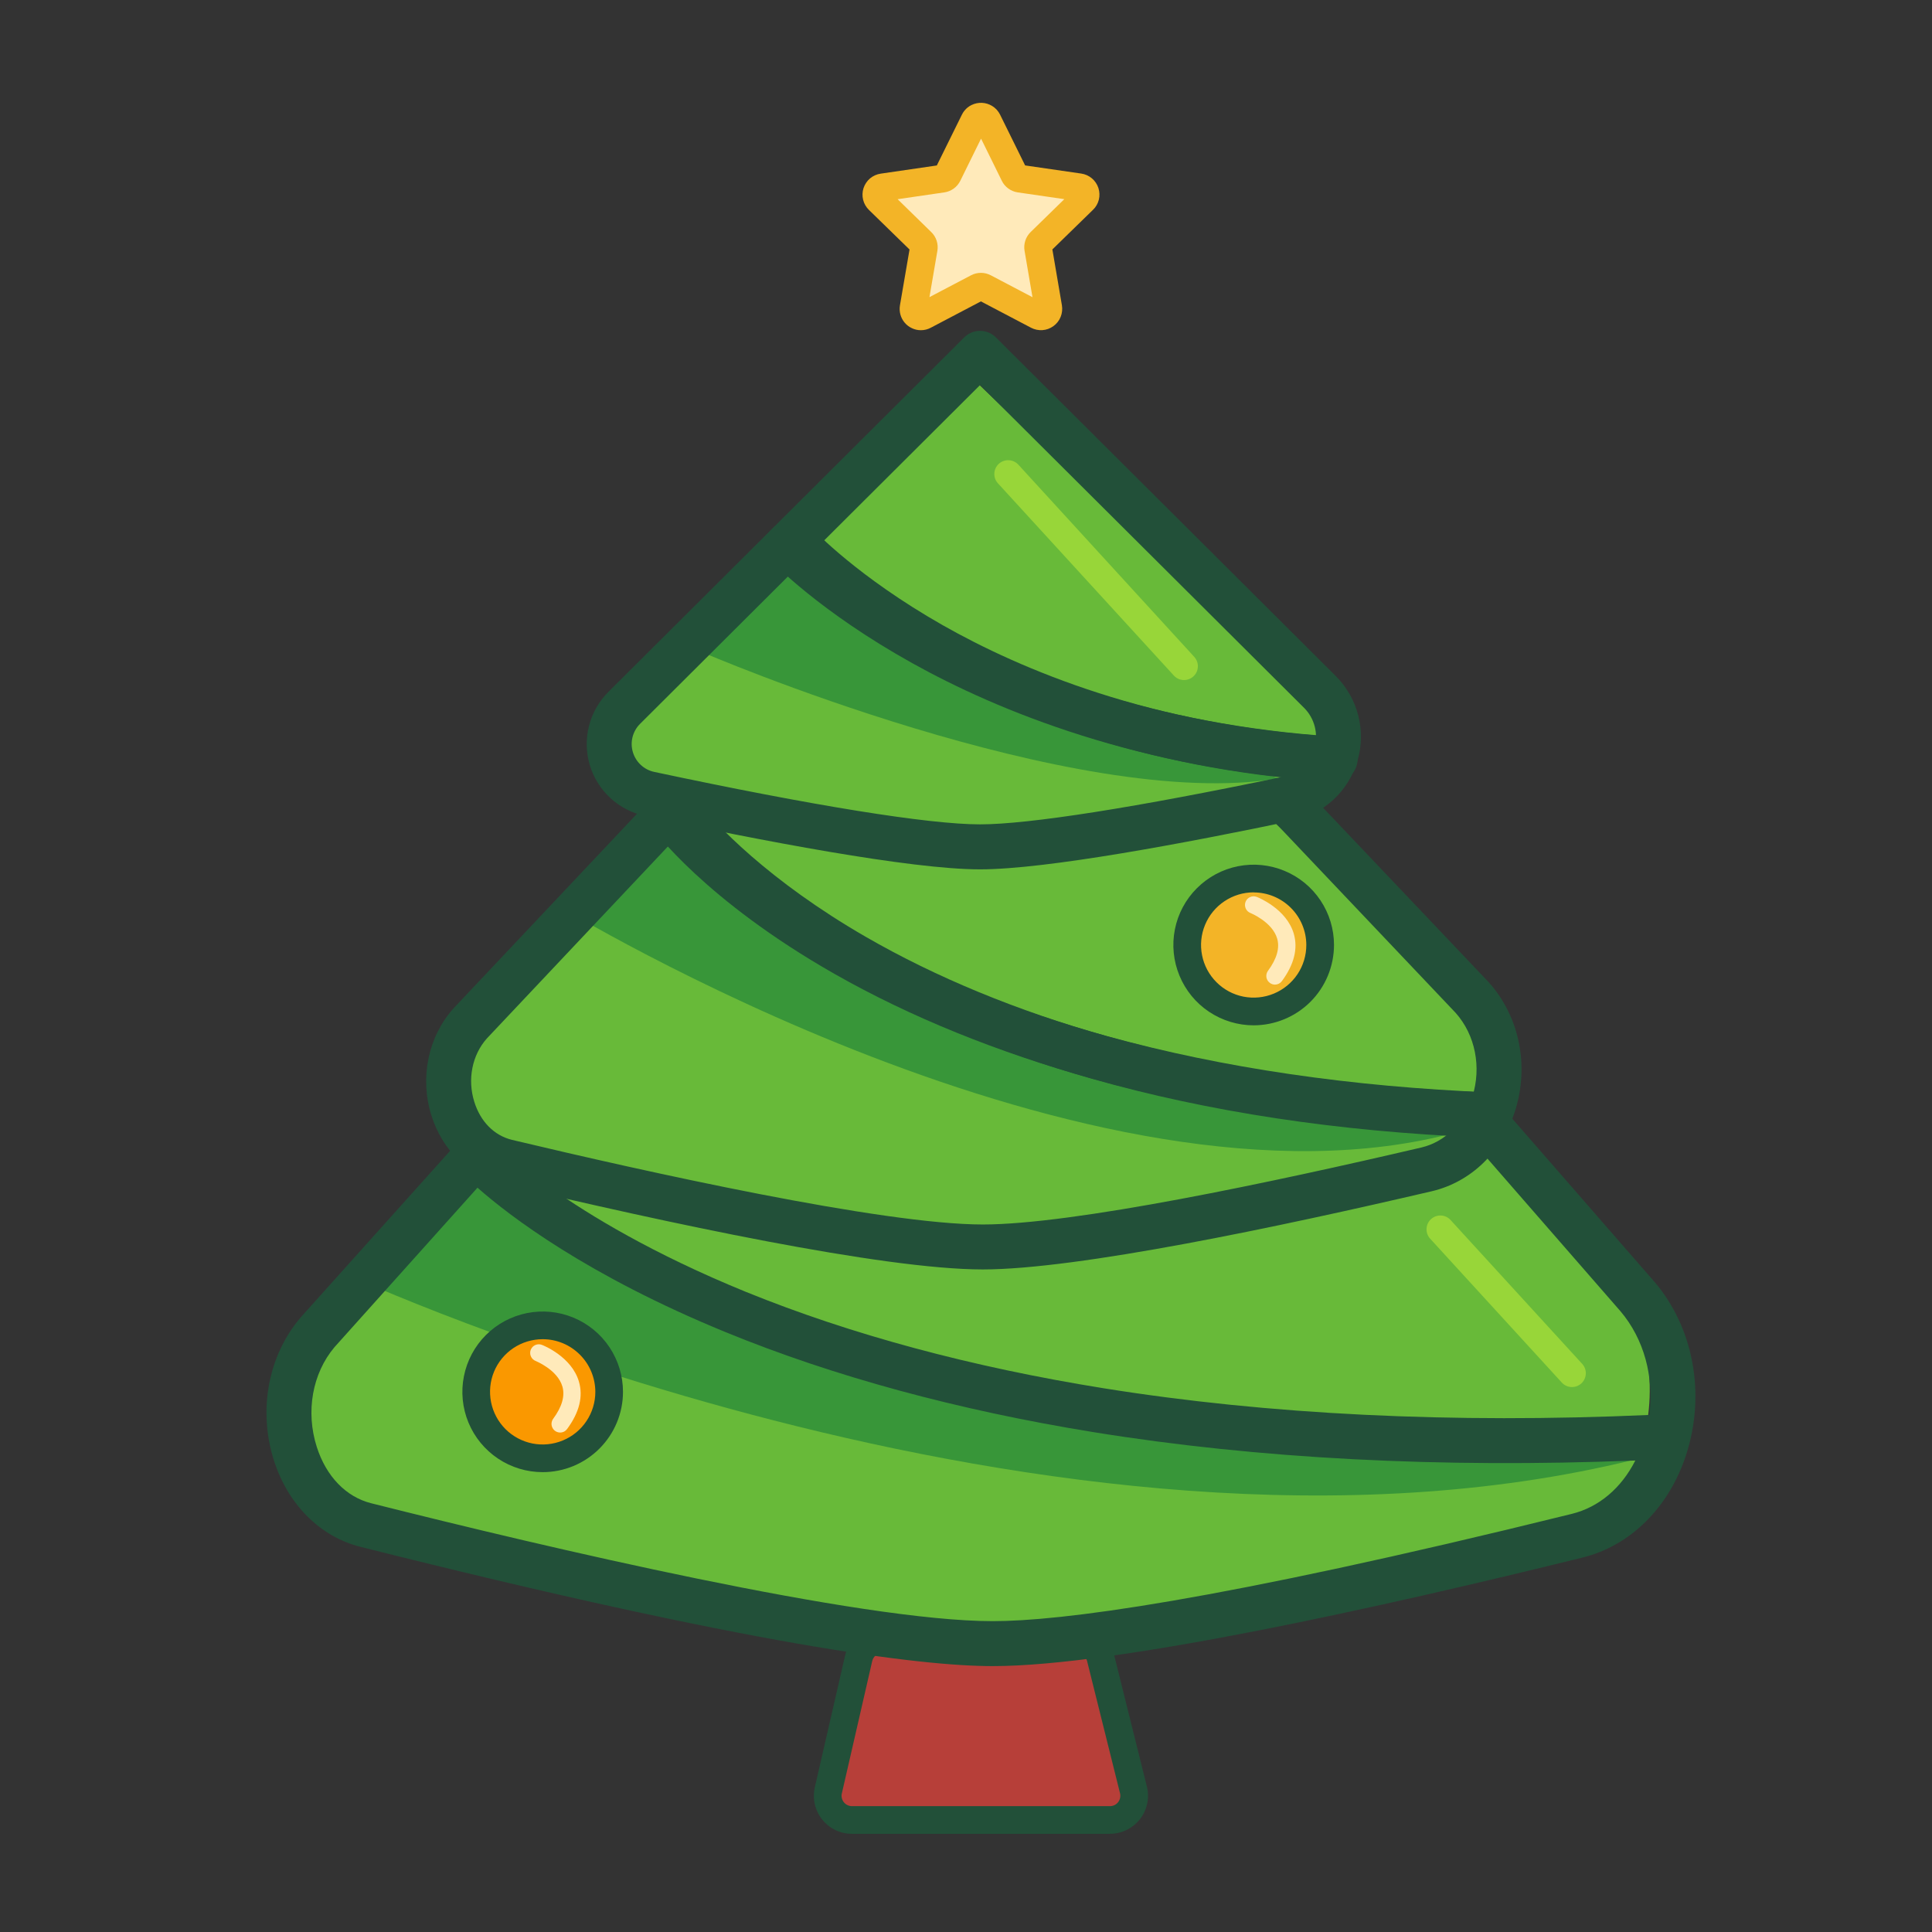 <svg width="48" height="48" viewBox="0 0 48 48" fill="none" xmlns="http://www.w3.org/2000/svg">
<rect x="0" y="0" width="48" height="48" fill="#333333" stroke="none"/>
<path d="M11.178 38.438C16.881 39.082 23.206 42.971 40.016 37.535C40.016 37.535 43.211 33.569 38.014 29.301C38.014 29.301 36.682 27.813 36.791 25.272L31.138 19.933C31.138 19.933 33.94 18.623 32.258 17.094C30.576 15.565 24.186 9.422 24.186 9.422L15.312 17.982C15.312 17.982 13.381 18.569 17.46 20.357C17.46 20.357 11.964 23.478 11.392 26.627L11.704 28.708L7.783 33.382C6.639 35.401 7.983 38.077 11.178 38.438Z" fill="#68BA39"/>
<path d="M17.434 16.199C17.434 16.199 26.715 20.195 31.765 19.34C31.765 19.34 19.585 14.817 19.598 14.066C19.611 13.314 17.434 16.199 17.434 16.199Z" fill="#389639"/>
<path d="M13.885 22.511C13.885 22.511 27.128 30.602 36.188 28.13C36.188 28.13 18.023 24.527 17.176 20.603C17.018 19.868 13.885 22.511 13.885 22.511Z" fill="#389639"/>
<path d="M8.628 31.668C8.628 31.668 26.23 39.793 40.587 36.269C40.587 36.269 17.434 34.779 12.638 29.437C12.113 28.852 8.628 31.668 8.628 31.668Z" fill="#389639"/>
<path d="M24.349 21.599C22.614 21.599 18.863 20.877 16.022 20.271C15.701 20.202 15.403 20.048 15.162 19.825C14.921 19.601 14.744 19.317 14.651 19.001C14.558 18.686 14.552 18.351 14.634 18.033C14.715 17.714 14.881 17.423 15.114 17.191L23.955 8.383C24.059 8.278 24.201 8.22 24.349 8.22C24.497 8.22 24.638 8.278 24.743 8.383L33.185 16.794C33.458 17.065 33.651 17.405 33.746 17.778C33.841 18.15 33.834 18.541 33.724 18.91C33.615 19.279 33.408 19.61 33.125 19.871C32.842 20.131 32.494 20.31 32.118 20.389C29.482 20.941 25.996 21.599 24.349 21.599ZM24.349 9.567L15.903 17.983C15.812 18.073 15.748 18.186 15.716 18.309C15.684 18.433 15.687 18.563 15.723 18.685C15.759 18.808 15.828 18.918 15.921 19.005C16.015 19.092 16.13 19.152 16.255 19.178C20.197 20.018 23.071 20.481 24.349 20.481C25.559 20.481 28.236 20.06 31.889 19.295C32.068 19.258 32.234 19.173 32.369 19.049C32.503 18.925 32.602 18.767 32.654 18.592C32.706 18.417 32.71 18.231 32.665 18.053C32.62 17.876 32.528 17.714 32.398 17.585L24.349 9.567Z" fill="#225039"/>
<path d="M24.417 31.539C21.934 31.539 16.546 30.379 12.463 29.407C11.64 29.211 10.988 28.576 10.717 27.709C10.425 26.774 10.637 25.755 11.269 25.051L11.278 25.041L16.463 19.542C16.512 19.485 16.572 19.438 16.64 19.404C16.708 19.371 16.782 19.352 16.858 19.348C16.933 19.344 17.009 19.355 17.08 19.381C17.151 19.407 17.216 19.448 17.271 19.5C17.326 19.552 17.37 19.614 17.4 19.684C17.43 19.753 17.446 19.828 17.446 19.904C17.446 19.979 17.431 20.054 17.401 20.124C17.372 20.194 17.328 20.256 17.274 20.309L12.096 25.8C11.729 26.213 11.609 26.816 11.784 27.375C11.938 27.869 12.28 28.213 12.722 28.32C16.017 29.105 21.918 30.422 24.417 30.422C26.665 30.422 31.584 29.381 35.314 28.509C35.902 28.371 36.375 27.901 36.58 27.25C36.812 26.51 36.653 25.711 36.164 25.163L31.56 20.31C31.458 20.203 31.403 20.059 31.407 19.911C31.411 19.763 31.474 19.622 31.581 19.52C31.688 19.418 31.832 19.363 31.98 19.367C32.128 19.371 32.269 19.433 32.371 19.541L36.98 24.396L36.991 24.408C37.746 25.25 37.997 26.469 37.646 27.586C37.322 28.617 36.545 29.369 35.568 29.597C31.781 30.481 26.77 31.539 24.417 31.539Z" fill="#225039"/>
<path d="M33.154 19.415C33.142 19.415 33.13 19.415 33.118 19.415C28.3 19.114 24.775 17.651 22.665 16.476C20.36 15.193 19.205 13.981 19.157 13.931C19.055 13.823 19.001 13.679 19.005 13.531C19.009 13.383 19.072 13.242 19.18 13.141C19.288 13.039 19.431 12.984 19.58 12.989C19.728 12.993 19.868 13.056 19.97 13.164C19.988 13.182 21.09 14.328 23.254 15.527C25.256 16.634 28.605 18.015 33.188 18.301C33.336 18.306 33.476 18.369 33.578 18.477C33.679 18.585 33.734 18.729 33.729 18.877C33.725 19.025 33.662 19.165 33.554 19.267C33.446 19.369 33.302 19.423 33.154 19.419V19.415Z" fill="#225039"/>
<path d="M37.008 28.256H36.985C33.419 28.113 30.11 27.624 27.151 26.803C24.775 26.142 22.618 25.267 20.74 24.2C17.505 22.361 16.216 20.594 16.163 20.519C16.078 20.398 16.045 20.25 16.07 20.105C16.095 19.96 16.175 19.831 16.295 19.745C16.414 19.66 16.562 19.625 16.707 19.648C16.852 19.67 16.983 19.749 17.07 19.868C17.488 20.443 18.923 21.895 21.367 23.27C23.164 24.282 25.234 25.114 27.511 25.744C30.369 26.532 33.57 27.001 37.029 27.14C37.177 27.142 37.318 27.204 37.42 27.311C37.523 27.418 37.579 27.561 37.576 27.709C37.573 27.857 37.512 27.998 37.405 28.101C37.298 28.204 37.155 28.26 37.007 28.257L37.008 28.256Z" fill="#225039"/>
<path d="M31.147 25.13C32.059 25.13 32.798 24.39 32.798 23.478C32.798 22.566 32.059 21.826 31.147 21.826C30.235 21.826 29.495 22.566 29.495 23.478C29.495 24.39 30.235 25.13 31.147 25.13Z" fill="#F3B427"/>
<path d="M31.147 25.474C30.752 25.474 30.367 25.356 30.038 25.137C29.71 24.918 29.455 24.606 29.304 24.241C29.153 23.877 29.113 23.476 29.19 23.089C29.267 22.701 29.457 22.346 29.737 22.067C30.016 21.788 30.371 21.598 30.758 21.521C31.145 21.444 31.547 21.484 31.911 21.635C32.276 21.786 32.587 22.041 32.807 22.37C33.026 22.698 33.143 23.084 33.143 23.478C33.142 24.007 32.932 24.515 32.558 24.889C32.183 25.263 31.676 25.473 31.147 25.474V25.474ZM31.147 22.17C30.888 22.17 30.636 22.247 30.421 22.391C30.205 22.535 30.038 22.739 29.939 22.978C29.84 23.217 29.814 23.48 29.865 23.734C29.915 23.987 30.04 24.22 30.223 24.403C30.406 24.586 30.639 24.711 30.892 24.761C31.146 24.811 31.409 24.785 31.648 24.686C31.887 24.587 32.091 24.42 32.235 24.205C32.379 23.99 32.455 23.737 32.455 23.478C32.455 23.132 32.316 22.799 32.071 22.555C31.826 22.31 31.494 22.172 31.147 22.172V22.17Z" fill="#225039"/>
<path d="M13.483 36.232C14.395 36.232 15.135 35.492 15.135 34.58C15.135 33.668 14.395 32.928 13.483 32.928C12.571 32.928 11.831 33.668 11.831 34.58C11.831 35.492 12.571 36.232 13.483 36.232Z" fill="#FA9800"/>
<path d="M13.483 36.575C13.088 36.575 12.702 36.458 12.374 36.239C12.046 36.02 11.79 35.708 11.639 35.344C11.488 34.979 11.449 34.578 11.526 34.191C11.603 33.804 11.793 33.448 12.072 33.169C12.351 32.89 12.707 32.7 13.094 32.623C13.481 32.546 13.882 32.585 14.246 32.736C14.611 32.887 14.923 33.143 15.142 33.471C15.361 33.8 15.478 34.185 15.478 34.58C15.478 35.109 15.267 35.616 14.893 35.99C14.519 36.364 14.012 36.575 13.483 36.575V36.575ZM13.483 33.272C13.224 33.272 12.971 33.349 12.756 33.492C12.541 33.636 12.373 33.84 12.274 34.079C12.175 34.318 12.15 34.581 12.2 34.835C12.251 35.089 12.375 35.322 12.558 35.505C12.741 35.688 12.974 35.812 13.228 35.863C13.482 35.913 13.744 35.887 13.983 35.788C14.223 35.689 14.427 35.522 14.57 35.307C14.714 35.092 14.791 34.839 14.791 34.58C14.79 34.233 14.653 33.901 14.407 33.656C14.162 33.41 13.83 33.272 13.483 33.272V33.272Z" fill="#225039"/>
<path d="M27.578 45.217H21.165C21.075 45.217 20.986 45.196 20.905 45.157C20.824 45.117 20.753 45.06 20.697 44.99C20.641 44.919 20.602 44.837 20.582 44.749C20.562 44.661 20.562 44.57 20.582 44.482L21.337 41.192C21.368 41.059 21.442 40.941 21.549 40.856C21.655 40.772 21.787 40.725 21.923 40.725H26.758C26.892 40.725 27.022 40.77 27.128 40.853C27.233 40.935 27.308 41.051 27.341 41.181L28.161 44.473C28.182 44.561 28.184 44.653 28.165 44.742C28.145 44.831 28.106 44.915 28.05 44.987C27.994 45.058 27.922 45.116 27.84 45.156C27.759 45.196 27.669 45.217 27.578 45.217Z" fill="#B73F39"/>
<path d="M27.578 45.561H21.165C21.023 45.561 20.883 45.529 20.755 45.467C20.628 45.406 20.515 45.316 20.427 45.205C20.338 45.094 20.276 44.964 20.244 44.826C20.213 44.687 20.213 44.544 20.244 44.405L21 41.115C21.047 40.906 21.164 40.72 21.331 40.586C21.499 40.453 21.707 40.381 21.921 40.382H26.758C26.969 40.382 27.173 40.452 27.34 40.582C27.506 40.712 27.623 40.893 27.675 41.097L28.494 44.387C28.529 44.526 28.531 44.671 28.501 44.812C28.471 44.952 28.41 45.084 28.322 45.197C28.233 45.309 28.12 45.401 27.991 45.464C27.863 45.527 27.721 45.56 27.578 45.56V45.561ZM21.921 41.069C21.863 41.069 21.806 41.088 21.76 41.125C21.715 41.161 21.683 41.212 21.67 41.269L20.915 44.559C20.906 44.596 20.906 44.635 20.915 44.673C20.924 44.711 20.941 44.746 20.965 44.776C20.989 44.806 21.019 44.831 21.054 44.847C21.089 44.864 21.127 44.873 21.165 44.873H27.578C27.616 44.873 27.655 44.864 27.69 44.847C27.725 44.83 27.756 44.805 27.78 44.774C27.804 44.743 27.82 44.708 27.828 44.669C27.837 44.631 27.836 44.592 27.827 44.554L27.007 41.263C26.993 41.208 26.961 41.159 26.916 41.123C26.871 41.088 26.815 41.069 26.758 41.069L21.921 41.069Z" fill="#225039"/>
<path d="M24.664 41.394C22.866 41.394 18.68 40.878 8.949 38.429C7.956 38.179 7.155 37.379 6.807 36.289C6.408 35.043 6.66 33.684 7.464 32.738L7.473 32.727L11.415 28.333C11.466 28.275 11.53 28.228 11.601 28.196C11.672 28.164 11.749 28.148 11.827 28.147H11.83C11.908 28.147 11.984 28.163 12.055 28.194C12.126 28.226 12.189 28.271 12.242 28.328C12.245 28.331 12.703 28.82 13.703 29.526C14.626 30.18 16.215 31.152 18.536 32.098C21.148 33.159 24.137 33.964 27.42 34.491C31.511 35.147 36.072 35.371 40.976 35.154C41.099 34.213 40.847 33.268 40.259 32.576L36.638 28.421C36.588 28.366 36.55 28.301 36.526 28.232C36.502 28.162 36.492 28.088 36.496 28.014C36.501 27.94 36.52 27.868 36.553 27.801C36.586 27.735 36.631 27.676 36.687 27.627C36.743 27.579 36.808 27.542 36.878 27.518C36.948 27.495 37.022 27.486 37.096 27.491C37.17 27.497 37.242 27.517 37.307 27.551C37.373 27.584 37.432 27.631 37.48 27.687L41.103 31.845L41.108 31.85C42.078 32.991 42.38 34.633 41.894 36.137C41.472 37.445 40.511 38.402 39.322 38.696C34.34 39.926 27.753 41.394 24.664 41.394ZM8.311 33.469C7.759 34.123 7.59 35.073 7.871 35.951C8.105 36.681 8.597 37.191 9.223 37.348C13.569 38.442 21.355 40.277 24.664 40.277C26.307 40.277 30.136 39.814 39.054 37.611C39.726 37.444 40.281 36.972 40.629 36.286C35.769 36.478 31.242 36.241 27.166 35.581C23.79 35.034 20.714 34.198 18.021 33.094C14.592 31.688 12.664 30.215 11.863 29.508L8.311 33.469Z" fill="#225039"/>
<path d="M33.043 19.415H33.007C28.31 19.114 24.872 17.648 22.816 16.473C20.567 15.189 19.443 13.976 19.396 13.925C19.299 13.815 19.249 13.672 19.256 13.526C19.264 13.38 19.329 13.243 19.436 13.144C19.544 13.045 19.686 12.992 19.832 12.997C19.979 13.001 20.117 13.063 20.218 13.169C20.233 13.185 21.306 14.329 23.415 15.529C25.362 16.635 28.62 18.013 33.079 18.3C33.227 18.305 33.367 18.368 33.468 18.476C33.57 18.584 33.624 18.728 33.62 18.876C33.615 19.024 33.551 19.165 33.443 19.266C33.335 19.367 33.191 19.422 33.043 19.417V19.415Z" fill="#225039"/>
<path d="M36.754 28.256H36.731C33.247 28.113 30.017 27.624 27.13 26.802C24.81 26.141 22.705 25.265 20.87 24.197C17.712 22.357 16.453 20.587 16.401 20.514C16.316 20.393 16.283 20.242 16.308 20.096C16.334 19.95 16.417 19.821 16.538 19.735C16.659 19.65 16.809 19.617 16.955 19.642C17.101 19.668 17.231 19.751 17.316 19.872C17.724 20.447 19.121 21.898 21.506 23.273C23.259 24.284 25.275 25.115 27.498 25.744C30.285 26.532 33.407 27.001 36.779 27.139C36.928 27.142 37.069 27.204 37.171 27.311C37.274 27.418 37.33 27.561 37.327 27.709C37.324 27.857 37.262 27.998 37.155 28.101C37.048 28.203 36.905 28.259 36.757 28.256L36.754 28.256Z" fill="#225039"/>
<path d="M26.913 4.97C26.938 4.946 26.955 4.915 26.963 4.882C26.972 4.849 26.971 4.814 26.96 4.781C26.949 4.748 26.93 4.719 26.904 4.697C26.877 4.675 26.846 4.661 26.812 4.656L25.335 4.441C25.306 4.436 25.277 4.425 25.253 4.407C25.229 4.39 25.21 4.367 25.196 4.34L24.651 3.236L24.535 3.003L24.528 2.99C24.523 2.982 24.518 2.975 24.512 2.968L24.504 2.958C24.498 2.951 24.491 2.945 24.485 2.94C24.452 2.914 24.411 2.9 24.369 2.9C24.349 2.9 24.328 2.903 24.309 2.91C24.301 2.913 24.293 2.916 24.286 2.92C24.275 2.925 24.264 2.932 24.254 2.94C24.247 2.945 24.241 2.951 24.235 2.958L24.226 2.968C24.218 2.979 24.21 2.99 24.204 3.003L23.546 4.34C23.533 4.367 23.514 4.39 23.49 4.407C23.466 4.425 23.438 4.436 23.408 4.441L21.932 4.656C21.898 4.661 21.866 4.675 21.84 4.697C21.813 4.719 21.794 4.748 21.783 4.781C21.772 4.814 21.771 4.849 21.779 4.882C21.788 4.915 21.805 4.946 21.829 4.97L22.898 6.011C22.919 6.032 22.935 6.058 22.945 6.086C22.954 6.114 22.956 6.145 22.951 6.174L22.699 7.645C22.693 7.678 22.697 7.713 22.709 7.745C22.723 7.777 22.744 7.805 22.772 7.825C22.8 7.845 22.833 7.857 22.867 7.859C22.901 7.862 22.936 7.854 22.966 7.838L24.286 7.144C24.313 7.13 24.342 7.123 24.372 7.123C24.402 7.123 24.432 7.13 24.458 7.144L25.779 7.838C25.809 7.854 25.843 7.862 25.878 7.859C25.912 7.857 25.945 7.845 25.973 7.825C26 7.805 26.022 7.777 26.035 7.745C26.048 7.713 26.052 7.678 26.046 7.645L25.794 6.174C25.789 6.145 25.791 6.114 25.8 6.086C25.809 6.058 25.825 6.032 25.846 6.011L26.913 4.97Z" fill="#FFEABA"/>
<path d="M22.879 8.204C22.802 8.204 22.726 8.187 22.657 8.154C22.587 8.122 22.525 8.075 22.476 8.016C22.426 7.957 22.39 7.888 22.37 7.814C22.35 7.74 22.346 7.662 22.359 7.586L22.597 6.199L21.589 5.216C21.518 5.147 21.468 5.06 21.444 4.964C21.42 4.868 21.424 4.768 21.454 4.674C21.485 4.58 21.541 4.496 21.616 4.432C21.692 4.369 21.784 4.328 21.882 4.314L23.275 4.111L23.898 2.849C23.915 2.814 23.936 2.781 23.96 2.751C23.969 2.741 23.977 2.732 23.985 2.723C24.002 2.704 24.021 2.686 24.041 2.67C24.07 2.647 24.101 2.627 24.133 2.611C24.155 2.6 24.177 2.591 24.2 2.583C24.284 2.555 24.374 2.547 24.462 2.562C24.549 2.577 24.632 2.614 24.702 2.669C24.722 2.685 24.741 2.702 24.758 2.72C24.767 2.731 24.775 2.74 24.783 2.751C24.799 2.77 24.814 2.79 24.826 2.812C24.834 2.824 24.84 2.836 24.846 2.847L25.469 4.11L26.862 4.312C26.96 4.326 27.052 4.367 27.128 4.431C27.203 4.494 27.259 4.578 27.29 4.672C27.32 4.766 27.324 4.867 27.3 4.963C27.276 5.058 27.226 5.146 27.154 5.214L26.146 6.197L26.383 7.586C26.399 7.683 26.388 7.783 26.351 7.874C26.314 7.966 26.252 8.045 26.172 8.102C26.093 8.16 25.998 8.195 25.9 8.202C25.802 8.209 25.704 8.188 25.617 8.143L24.37 7.488L23.124 8.143C23.049 8.183 22.965 8.204 22.879 8.204V8.204ZM24.371 6.779C24.457 6.779 24.541 6.8 24.617 6.84L25.652 7.384L25.455 6.232C25.44 6.148 25.447 6.061 25.473 5.98C25.499 5.898 25.545 5.825 25.606 5.765L26.443 4.948L25.287 4.78C25.202 4.768 25.122 4.735 25.053 4.685C24.983 4.635 24.927 4.569 24.89 4.492L24.374 3.444L23.858 4.492C23.82 4.568 23.765 4.635 23.695 4.685C23.626 4.735 23.546 4.768 23.461 4.78L22.301 4.949L23.137 5.766C23.198 5.825 23.244 5.898 23.27 5.979C23.297 6.06 23.303 6.147 23.289 6.231L23.092 7.382L24.126 6.839C24.202 6.799 24.286 6.779 24.371 6.779Z" fill="#F3B427"/>
<path d="M29.418 16.896C29.37 16.896 29.323 16.886 29.279 16.867C29.235 16.847 29.196 16.819 29.164 16.784L24.799 12.014C24.767 11.981 24.743 11.942 24.726 11.9C24.71 11.857 24.702 11.811 24.704 11.765C24.705 11.72 24.716 11.675 24.735 11.633C24.754 11.592 24.782 11.554 24.815 11.523C24.849 11.492 24.889 11.469 24.932 11.453C24.975 11.438 25.021 11.431 25.066 11.434C25.112 11.436 25.157 11.448 25.198 11.468C25.239 11.488 25.276 11.516 25.306 11.55L29.671 16.32C29.716 16.369 29.746 16.43 29.757 16.496C29.767 16.562 29.759 16.63 29.732 16.691C29.705 16.752 29.661 16.803 29.605 16.84C29.549 16.876 29.484 16.896 29.418 16.896V16.896Z" fill="#98D639"/>
<path d="M39.056 34.461C39.008 34.461 38.961 34.451 38.917 34.432C38.874 34.413 38.835 34.385 38.802 34.349L35.532 30.775C35.47 30.707 35.438 30.619 35.442 30.527C35.446 30.436 35.486 30.351 35.553 30.289C35.621 30.227 35.71 30.195 35.801 30.199C35.892 30.203 35.978 30.243 36.039 30.311L39.309 33.885C39.355 33.934 39.384 33.996 39.395 34.062C39.406 34.127 39.397 34.195 39.37 34.256C39.344 34.317 39.3 34.369 39.244 34.405C39.188 34.442 39.123 34.461 39.056 34.461V34.461Z" fill="#98D639"/>
<path d="M31.678 24.463C31.631 24.463 31.586 24.448 31.549 24.42C31.526 24.403 31.507 24.382 31.492 24.358C31.477 24.334 31.468 24.307 31.463 24.279C31.459 24.251 31.461 24.222 31.467 24.195C31.474 24.167 31.486 24.142 31.503 24.119C31.722 23.822 31.799 23.552 31.731 23.319C31.611 22.905 31.073 22.686 31.068 22.684C31.042 22.674 31.018 22.658 30.997 22.639C30.977 22.619 30.961 22.596 30.949 22.57C30.938 22.544 30.932 22.517 30.931 22.488C30.93 22.46 30.935 22.432 30.945 22.406C30.956 22.379 30.971 22.355 30.99 22.335C31.01 22.314 31.033 22.298 31.059 22.287C31.085 22.275 31.113 22.269 31.141 22.268C31.169 22.268 31.197 22.273 31.224 22.283C31.253 22.295 31.963 22.576 32.144 23.199C32.251 23.568 32.152 23.963 31.849 24.374C31.829 24.401 31.804 24.423 31.774 24.439C31.744 24.454 31.711 24.462 31.678 24.463V24.463Z" fill="#FFEABA"/>
<path d="M13.917 35.591C13.877 35.591 13.838 35.58 13.804 35.559C13.77 35.538 13.743 35.508 13.725 35.472C13.707 35.436 13.699 35.396 13.703 35.357C13.707 35.317 13.721 35.279 13.745 35.247C13.963 34.951 14.04 34.682 13.973 34.449C13.852 34.031 13.314 33.817 13.309 33.813C13.282 33.803 13.258 33.788 13.238 33.768C13.217 33.748 13.201 33.725 13.19 33.699C13.178 33.673 13.172 33.646 13.172 33.617C13.171 33.589 13.176 33.561 13.186 33.535C13.197 33.509 13.212 33.485 13.231 33.464C13.251 33.444 13.274 33.428 13.3 33.416C13.326 33.405 13.354 33.399 13.382 33.398C13.41 33.398 13.438 33.402 13.464 33.413C13.495 33.424 14.204 33.706 14.384 34.328C14.492 34.697 14.393 35.092 14.09 35.503C14.07 35.53 14.044 35.553 14.014 35.568C13.984 35.583 13.951 35.591 13.917 35.591V35.591Z" fill="#FFEABA"/>
</svg>
